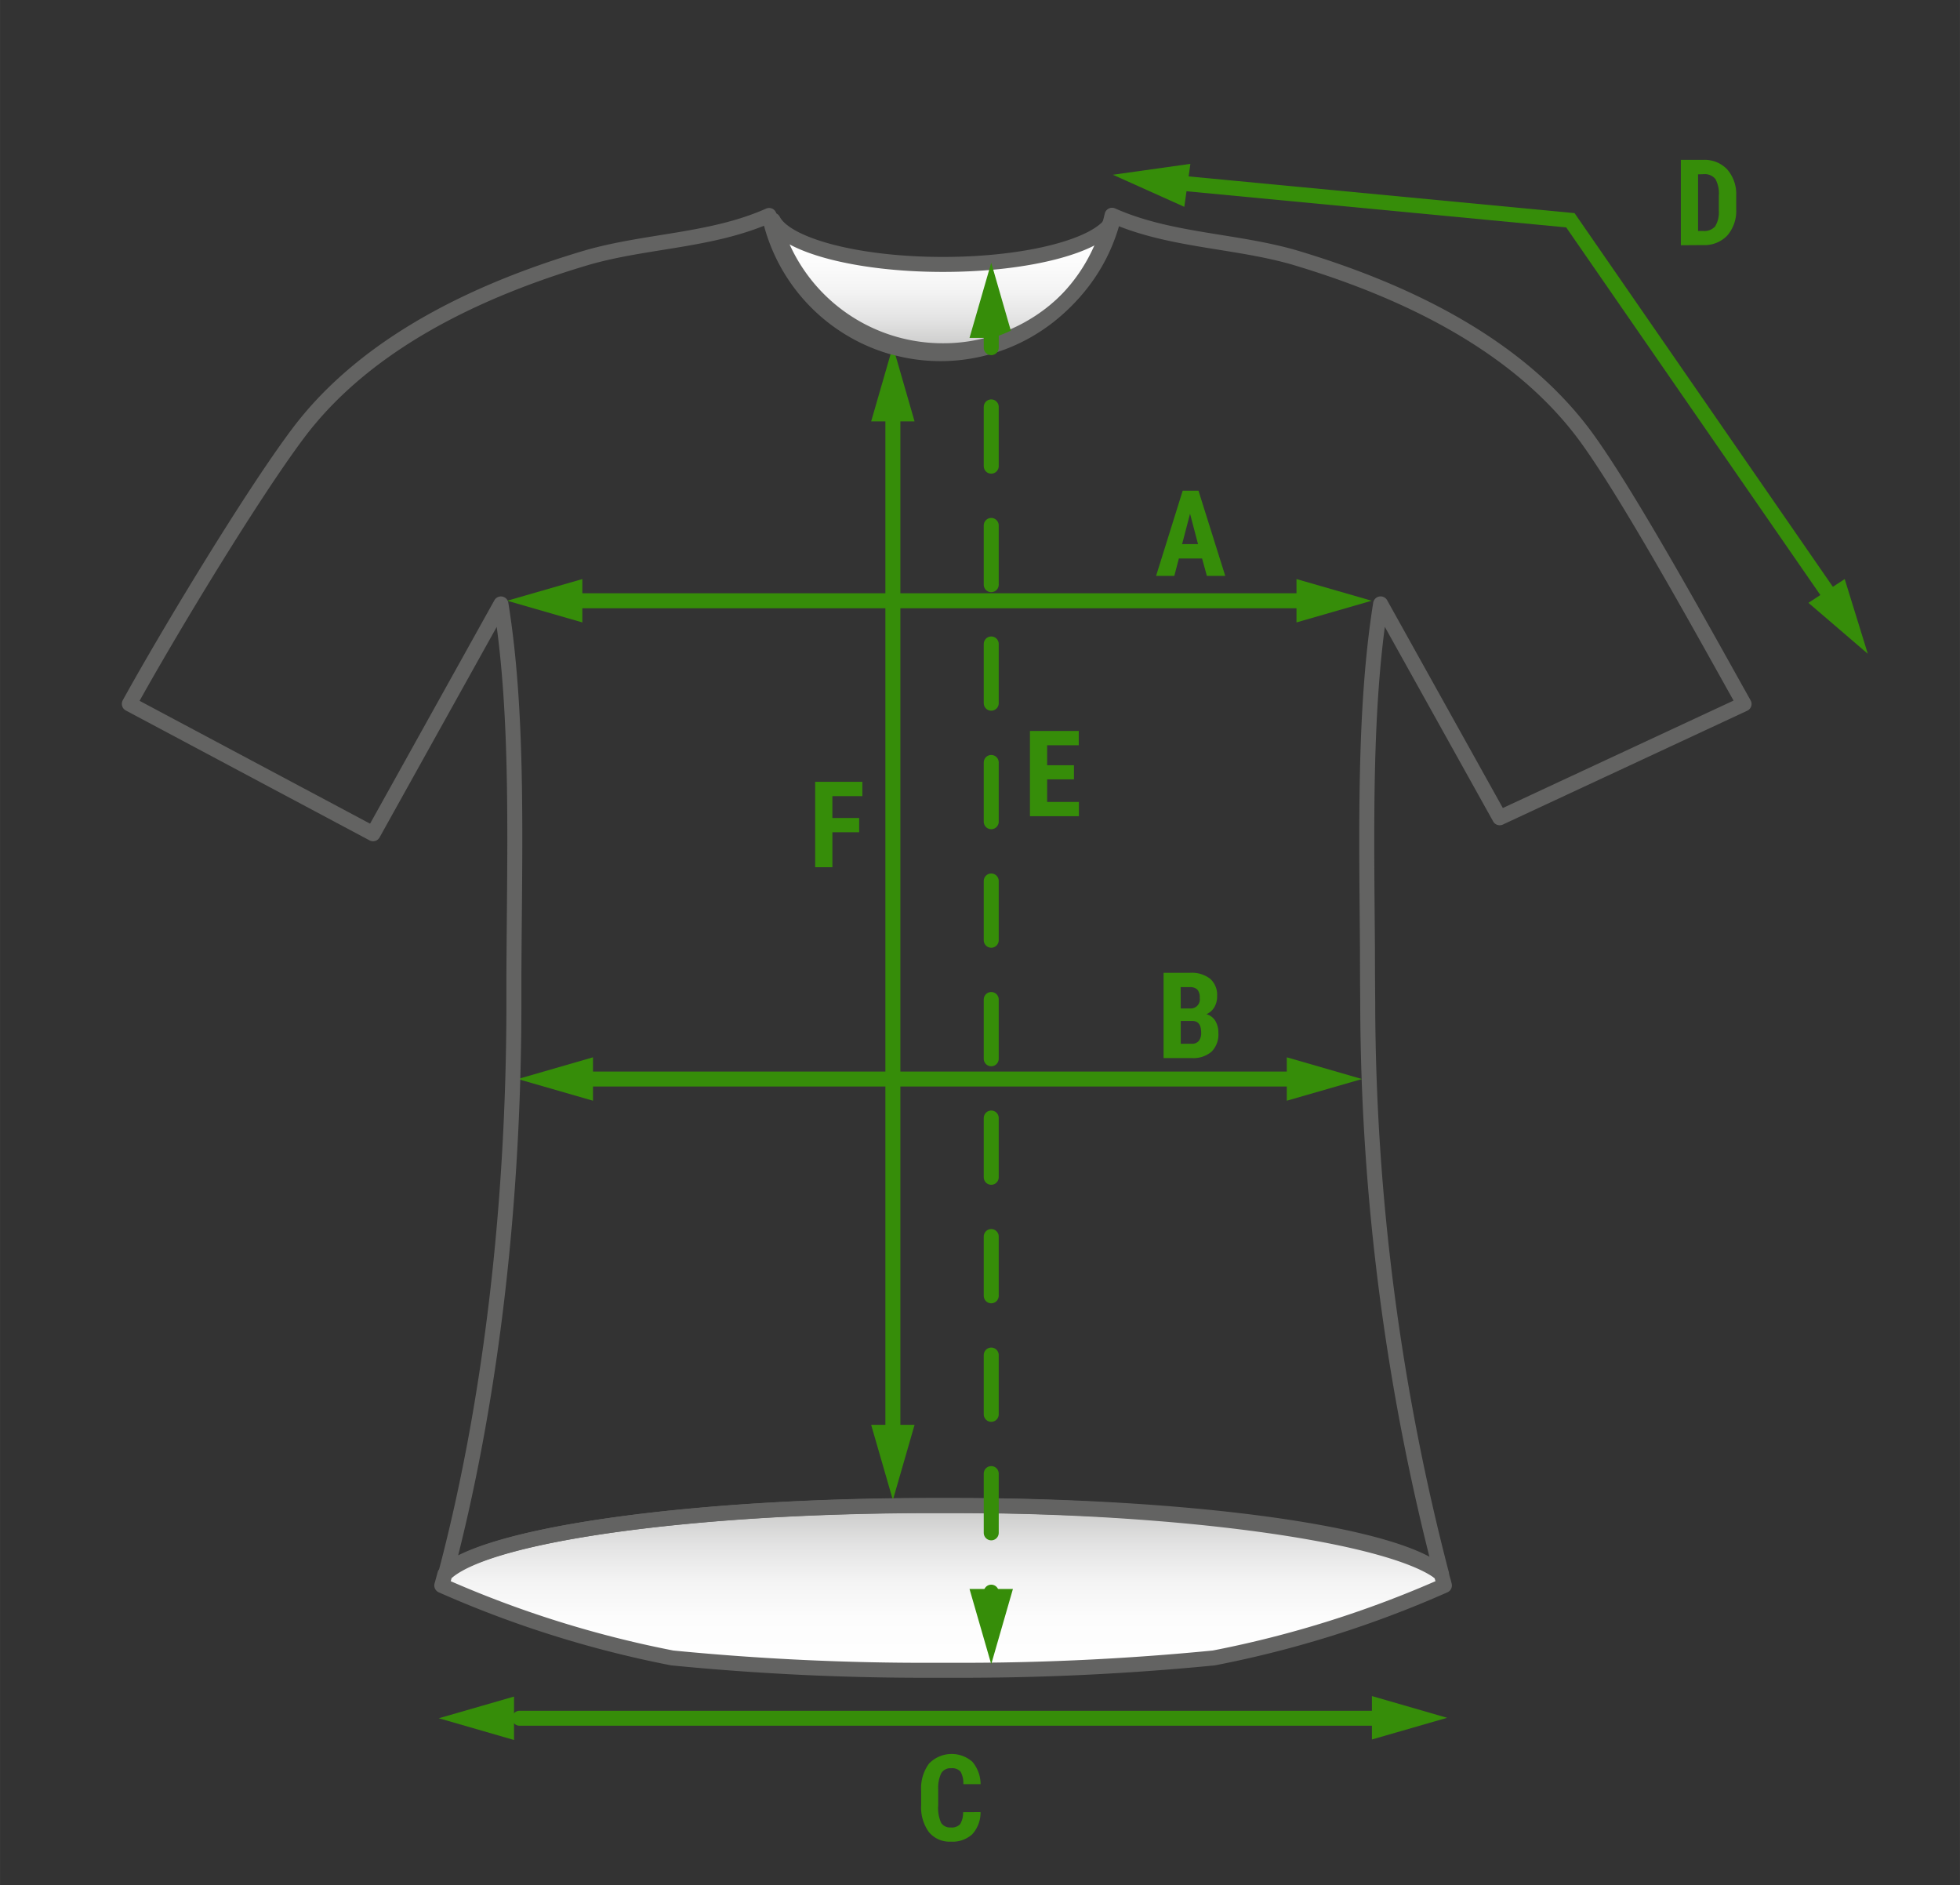 <svg id="Vrstva_1" data-name="Vrstva 1" xmlns="http://www.w3.org/2000/svg" xmlns:xlink="http://www.w3.org/1999/xlink" width="13.84cm" height="13.31cm" viewBox="0 0 392.38 377.36">
  <rect x="0" y="0" width="392.38" height="377.36" fill="#333333" stroke="none"/>
  <defs>
    <linearGradient id="linear-gradient" x1="188.8" y1="44.08" x2="188.8" y2="70.21" gradientUnits="userSpaceOnUse">
      <stop offset="0" stop-color="#fff"/>
      <stop offset="0.32" stop-color="#fcfcfc"/>
      <stop offset="0.55" stop-color="#f3f3f3"/>
      <stop offset="0.76" stop-color="#e3e3e3"/>
      <stop offset="0.95" stop-color="#cececd"/>
      <stop offset="1" stop-color="#c6c6c5"/>
    </linearGradient>
    <linearGradient id="linear-gradient-2" x1="188.81" y1="334.34" x2="188.81" y2="301.35" xlink:href="#linear-gradient"/>
  </defs>
  <path d="M222.79,44.08a35.09,35.09,0,0,1-33.95,26.13h-.07a35.11,35.11,0,0,1-34-26.13c2.53,5,16.78,8.85,34,8.85h0C206,52.93,220.27,49.09,222.79,44.08Z" style="stroke: #636362;stroke-linecap: round;stroke-linejoin: round;stroke-width: 3px;fill: url(#linear-gradient)"/>
  <path d="M289.16,317.36A215.24,215.24,0,0,1,243,331.87a518.4,518.4,0,0,1-52.14,2.47h-4.14a518.4,518.4,0,0,1-52.14-2.47,215.24,215.24,0,0,1-46.14-14.51c.21-.75.42-1.5.62-2.26.2-.2.42-.39.66-.59,9.26-7.52,49.18-13.16,97-13.16h4.14c47.54,0,87.27,5.58,96.84,13a10,10,0,0,1,.82.72C288.74,315.86,289,316.61,289.16,317.36Z" style="stroke: #636362;stroke-linecap: round;stroke-linejoin: round;stroke-width: 3px;fill: url(#linear-gradient-2)"/>
  <path d="M240.65,111.79H236l-.91,3.49h-3.65l5.33-17.06h3.16l5.36,17.06h-3.68Zm-4-2.87h3.19l-1.6-6.09Z" style="fill: #368d09"/>
  <path d="M172,166.59h-5.36v7h-3.45V156.49h9.45v2.87h-6v4.38H172Z" style="fill: #368d09"/>
  <path d="M215,156h-5.37v4.52h6.36v2.86h-9.8V146.31h9.77v2.87h-6.33v4H215Z" style="fill: #368d09"/>
  <path d="M196.3,362.72a6.45,6.45,0,0,1-1.64,4.42,5.8,5.8,0,0,1-4.27,1.5,5.36,5.36,0,0,1-4.43-1.91,8.42,8.42,0,0,1-1.55-5.43v-2.87A8.23,8.23,0,0,1,186,353a6.29,6.29,0,0,1,8.66-.35,7,7,0,0,1,1.65,4.48h-3.46a4.61,4.61,0,0,0-.55-2.49,2.2,2.2,0,0,0-1.87-.69,2.11,2.11,0,0,0-2,1,6.75,6.75,0,0,0-.61,3.18v3.22a7.46,7.46,0,0,0,.57,3.5,2.1,2.1,0,0,0,1.95.95,2.25,2.25,0,0,0,1.88-.67,4.33,4.33,0,0,0,.58-2.39Z" style="fill: #368d09"/>
  <path d="M336.5,49.09V32H341a6.21,6.21,0,0,1,4.76,1.89,7.46,7.46,0,0,1,1.82,5.21v2.76a7.5,7.5,0,0,1-1.78,5.28,6.32,6.32,0,0,1-4.89,1.92Zm3.44-14.19V46.23h1a2.88,2.88,0,0,0,2.42-.91,5.37,5.37,0,0,0,.74-3.13v-3a6,6,0,0,0-.67-3.33,2.68,2.68,0,0,0-2.27-1Z" style="fill: #368d09"/>
  <line x1="107.82" y1="120.25" x2="262.06" y2="120.25" style="fill: none;stroke: #368d09;stroke-linecap: round;stroke-miterlimit: 10;stroke-width: 3px"/>
  <polyline points="229.3 35.99 314.38 44.09 370.04 124.59" style="fill: none;stroke: #368d09;stroke-linecap: round;stroke-miterlimit: 10;stroke-width: 3px"/>
  <line x1="104.01" y1="343.94" x2="274.65" y2="343.94" style="fill: none;stroke: #368d09;stroke-linecap: round;stroke-miterlimit: 10;stroke-width: 3px"/>
  <line x1="178.75" y1="76.83" x2="178.75" y2="292.19" style="fill: none;stroke: #368d09;stroke-linecap: round;stroke-miterlimit: 10;stroke-width: 3px"/>
  <polygon points="198.44 52.59 194.09 67.64 202.78 67.64 198.44 52.59" style="fill: #368d09"/>
  <polygon points="178.75 69.3 174.4 84.35 183.09 84.35 178.75 69.3" style="fill: #368d09"/>
  <polygon points="178.75 300.26 183.09 285.21 174.4 285.21 178.75 300.26" style="fill: #368d09"/>
  <polygon points="198.44 333.12 202.78 318.06 194.09 318.06 198.44 333.12" style="fill: #368d09"/>
  <polygon points="101.53 120.25 116.58 124.59 116.58 115.91 101.53 120.25" style="fill: #368d09"/>
  <polygon points="274.6 120.25 259.55 115.91 259.55 124.59 274.6 120.25" style="fill: #368d09"/>
  <polygon points="222.79 34.98 237.09 41.4 238.31 32.8 222.79 34.98" style="fill: #368d09"/>
  <polygon points="373.93 130.87 369.3 115.91 362.04 120.67 373.93 130.87" style="fill: #368d09"/>
  <polygon points="289.7 343.85 274.65 339.5 274.65 348.19 289.7 343.85" style="fill: #368d09"/>
  <polygon points="87.85 343.94 102.9 348.29 102.9 339.6 87.85 343.94" style="fill: #368d09"/>
  <g>
    <line x1="112.63" y1="215.99" x2="262.06" y2="215.99" style="fill: none;stroke: #368d09;stroke-linecap: round;stroke-miterlimit: 10;stroke-width: 3px"/>
    <path d="M232.94,211.79V194.73h5.27a6,6,0,0,1,4.06,1.19,4.31,4.31,0,0,1,1.39,3.48,4.21,4.21,0,0,1-.57,2.24,3.42,3.42,0,0,1-1.57,1.37,3,3,0,0,1,1.77,1.32,4.53,4.53,0,0,1,.62,2.44,4.86,4.86,0,0,1-1.37,3.75,5.58,5.58,0,0,1-3.95,1.27Zm3.44-9.93h1.8a1.82,1.82,0,0,0,2-2.09,2.43,2.43,0,0,0-.46-1.67,2,2,0,0,0-1.53-.5h-1.83Zm0,2.51v4.56h2.21a1.73,1.73,0,0,0,1.4-.57,2.49,2.49,0,0,0,.48-1.63c0-1.53-.55-2.32-1.66-2.36Z" style="fill: #368d09"/>
    <polygon points="272.66 215.99 257.61 211.64 257.61 220.33 272.66 215.99" style="fill: #368d09"/>
    <polygon points="103.66 215.99 118.71 220.33 118.71 211.64 103.66 215.99" style="fill: #368d09"/>
  </g>
  <path d="M317,86.77c8.66,11.54,25,41.42,32.15,54.14l-48.92,22.78-23.84-42.81c-3.33,20.88-2.81,45.14-2.63,69.28q0,5.18.05,10.34v.56a457.17,457.17,0,0,0,14.78,114c-8.58-7-44.64-12.8-88-13.61l-2.1,0q-4-.06-8.14-.06h-4q-7.8,0-15.28.2c-12.21.31-23.69,1-34,2-2.86.27-5.64.57-8.31.89-19.91,2.37-34.32,5.95-39.42,10.09,8.5-32.31,13.5-71.39,13.54-113.5v-.56c0-1.81,0-3.62,0-5.44.12-25.74,1-51.88-2.6-74.18l-25.6,46-48.79-26c7.64-13.85,24.4-41.64,33.78-54.14C73.34,68.54,95.94,57.92,117.73,51.5c11.82-3.35,24.57-3.28,35.92-8.23l.32-.14.12.49c.09.36.17.71.28,1.08A35.14,35.14,0,0,0,178.7,69.48l.11,0a34.92,34.92,0,0,0,9.43,1.31h.12a35.13,35.13,0,0,0,33.76-25.74c0-.13.08-.26.11-.39.11-.37.2-.72.28-1.08l.12-.49.32.14c11.35,4.95,24.1,4.88,35.92,8.23C280.66,57.92,303.26,68.54,317,86.77Z" style="fill: none;stroke: #636362;stroke-linecap: round;stroke-linejoin: round;stroke-width: 3px"/>
  <g>
    <line x1="198.44" y1="63.59" x2="198.44" y2="69.59" style="fill: none;stroke: #368d09;stroke-linecap: round;stroke-miterlimit: 10;stroke-width: 3px"/>
    <line x1="198.44" y1="81.45" x2="198.44" y2="312.77" style="fill: none;stroke: #368d09;stroke-linecap: round;stroke-miterlimit: 10;stroke-width: 3px;stroke-dasharray: 11.862,11.862"/>
    <line x1="198.44" y1="318.7" x2="198.44" y2="324.7" style="fill: none;stroke: #368d09;stroke-linecap: round;stroke-miterlimit: 10;stroke-width: 3px"/>
  </g>
</svg>
